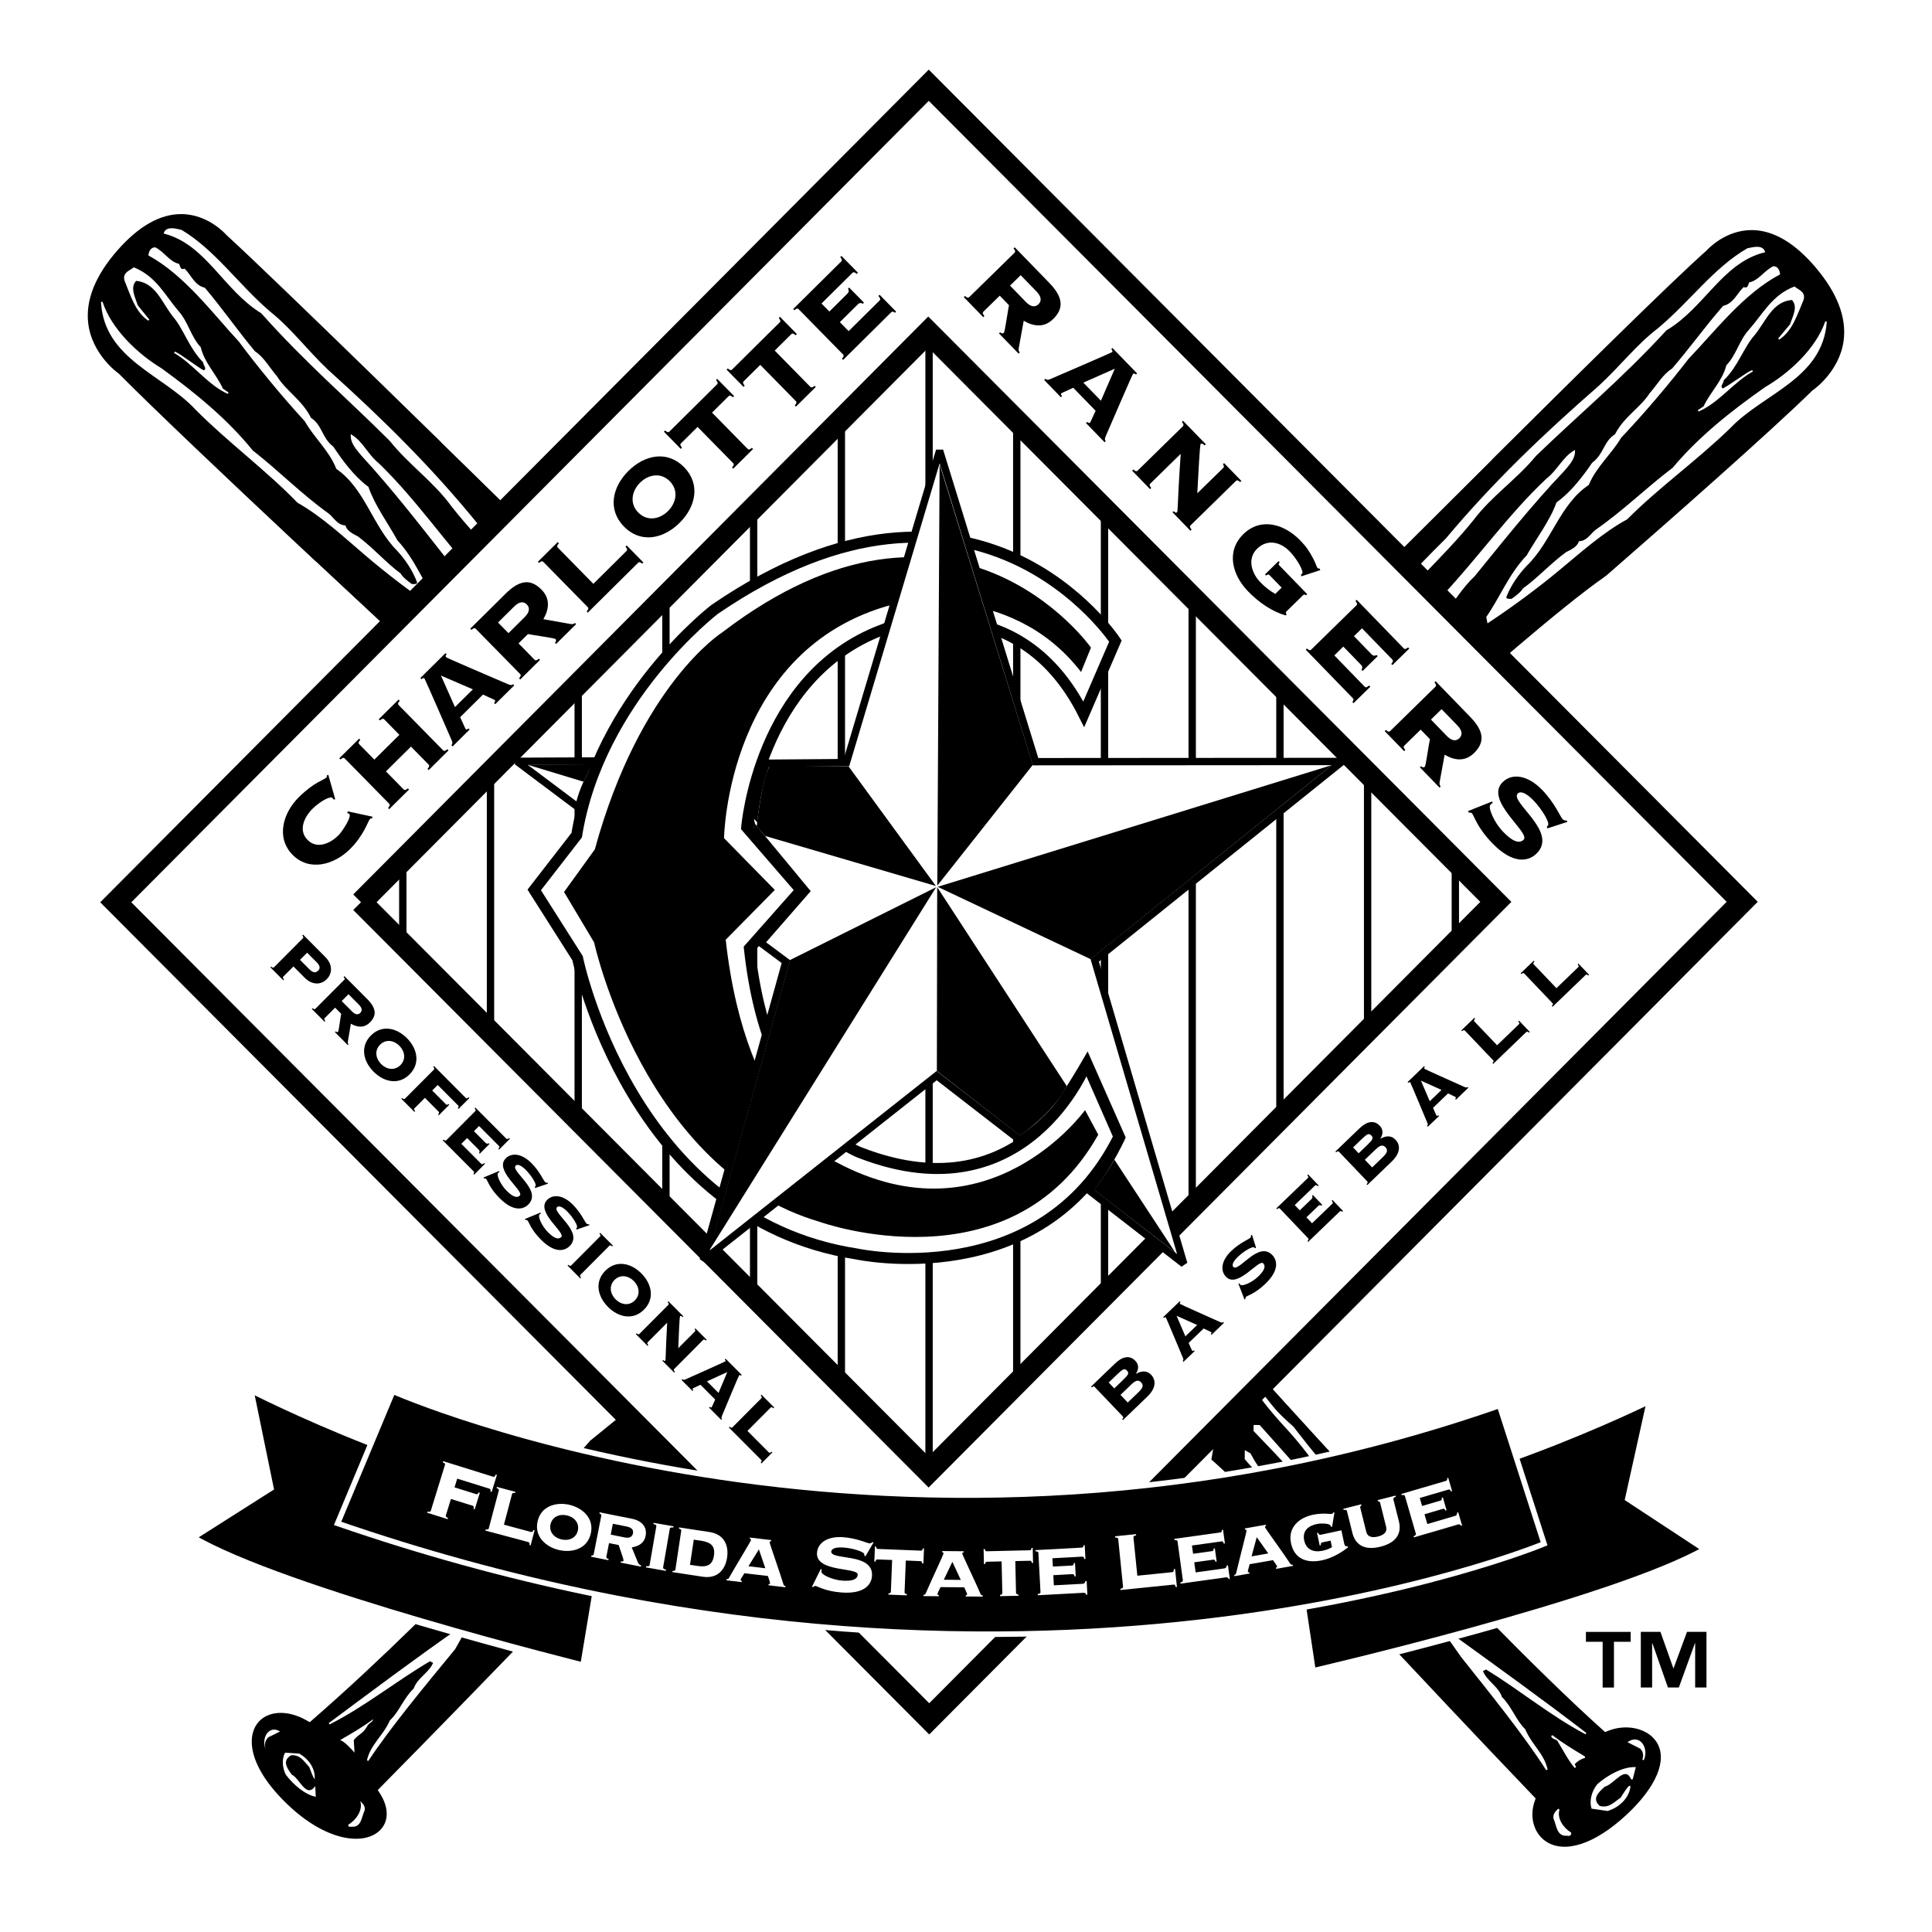 <?xml version="1.0" encoding="utf-8"?>
<!-- Generator: Adobe Illustrator 13.0.0, SVG Export Plug-In . SVG Version: 6.00 Build 14948)  -->
<!DOCTYPE svg PUBLIC "-//W3C//DTD SVG 1.0//EN" "http://www.w3.org/TR/2001/REC-SVG-20010904/DTD/svg10.dtd">
<svg version="1.0" id="Layer_1" xmlns="http://www.w3.org/2000/svg" xmlns:xlink="http://www.w3.org/1999/xlink" x="0px" y="0px"
	 width="192.756px" height="192.756px" viewBox="0 0 192.756 192.756" enable-background="new 0 0 192.756 192.756"
	 xml:space="preserve">
<g>
	<polygon fill-rule="evenodd" clip-rule="evenodd" fill="#FFFFFF" points="0,0 192.756,0 192.756,192.756 0,192.756 0,0 	"/>
	<polygon fill-rule="evenodd" clip-rule="evenodd" fill="#FFFFFF" points="36.022,90.013 92.614,33.138 149.238,89.98 
		92.647,146.854 36.022,90.013 	"/>
	<path fill="none" stroke="#000000" stroke-width="0.733" stroke-miterlimit="2.613" d="M40.187,81.685v19.045 M48.937,72.896
		v35.161 M57.688,64.839v49.686 M66.439,56.781v66.78 M75.19,47.748v83.872 M83.942,38.958V140.65 M92.692,31.876v117.079
		 M101.443,40.178v99.498 M110.196,48.724v83.381 M118.946,56.537v67.268 M127.698,66.549v47.488 M136.447,73.873v31.864
		 M145.199,82.174v15.748"/>
	<path fill-rule="evenodd" clip-rule="evenodd" d="M70.633,145.244c-2.739,2.277-8.579,8.311-16.665,16.658
		c-4.758,4.916-10.151,10.484-16.002,16.41l-0.276,0.281l0.213,0.332c0.956,1.49,0.897,2.953-0.146,3.822
		c-1.659,1.375-5.307,0.885-9.07-2.717c-3.887-3.719-4.062-6.666-3.031-8.059c0.966-1.303,3.001-1.438,4.947-0.32l0.301,0.172
		l0.263-0.229c13.741-11.969,27.199-27.285,27.333-27.439l0.323-0.367l5.429-4.414L70.633,145.244L70.633,145.244z"/>
	<path fill="none" stroke="#FFFFFF" stroke-width="0.984" stroke-linecap="square" stroke-miterlimit="2.613" d="M55.055,161.486
		c7.571-7.816,13.257-13.674,15.891-15.863 M48.287,154.463c5.866-6.09,9.844-10.631,9.844-10.631"/>
	<path fill-rule="evenodd" clip-rule="evenodd" d="M127.46,67.051c1.53-1.421,5.474-5.34,12.323-12.168l9.084-9.045
		c8.121-8.075,17.896-17.744,21.406-20.853l0.023-0.021l0.021-0.024c0.016-0.018,1.806-2.01,4.488-1.984
		c2.118,0.019,4.242,1.262,6.312,3.693c2.188,2.568,3.137,5.046,2.82,7.362c-0.428,3.106-3.039,4.895-3.064,4.912l-0.037,0.026
		c-0.002,0-0.032,0.031-0.032,0.031c-4.238,4.135-13.535,12.338-20.589,18.489l-10.226,8.86l-5.348,4.086L127.46,67.051
		L127.46,67.051z"/>
	<path fill-rule="evenodd" clip-rule="evenodd" d="M41.275,65.117L41.275,65.117c-0.22-0.205-22.098-20.462-29.413-27.83
		l-0.034-0.031l-0.037-0.025c-0.025-0.018-2.611-1.848-2.987-4.96c-0.282-2.32,0.705-4.783,2.932-7.317
		c2.109-2.397,4.251-3.607,6.371-3.594c2.681,0.017,4.44,2.035,4.457,2.057l0.021,0.021c0,0.002,0.022,0.021,0.022,0.021
		c4.902,4.482,22.482,21.698,34.117,33.093l1.95,1.929L41.275,65.117L41.275,65.117z"/>
	<path fill-rule="evenodd" clip-rule="evenodd" d="M122.814,133.943c0.234,0.262,23.545,26.48,37.095,38.66l0.228,0.205l0.283-0.113
		c1.856-0.752,3.994-0.258,4.867,1.127c1.107,1.756-0.027,4.469-3.031,7.256c-3.13,2.902-6.124,3.891-8.01,2.646
		c-1.213-0.803-1.678-2.451-1.134-4.006l0.101-0.287l-0.207-0.217c-5.758-6.018-11.065-11.67-15.746-16.66
		c-7.953-8.475-13.702-14.598-16.404-16.916L122.814,133.943L122.814,133.943z"/>
	<path fill="none" stroke="#FFFFFF" stroke-width="0.984" stroke-miterlimit="2.613" d="M146.273,69.602
		c0,0,9.665-8.606,14.263-11.761 M148.521,45.488c-10.307,10.248-19.217,19.18-21.392,21.202"/>
	<path fill="none" stroke="#FFFFFF" stroke-width="0.984" stroke-linecap="square" stroke-miterlimit="2.613" d="M40.943,65.478
		c0,0-4.114-3.807-9.383-8.734 M44.706,44.104c10.104,9.871,6.818,6.744,8.929,8.767 M123.179,133.615
		c0,0,9.309,10.48,19.614,21.307 M136.125,162.064c-7.421-7.906-12.995-13.828-15.587-16.053"/>
	<path fill-rule="evenodd" clip-rule="evenodd" fill="#FFFFFF" d="M31.454,178.201c-0.917,1.268-1.556-0.783-2.34-1.143
		c-0.519-0.701-0.972-1.391-0.069-1.936c0.938-0.072,1.315,0.668,1.808,1.166c0.177,0.434,0.288,0.854,0.541,1.236
		c0.092-1.107-0.638-2.051-1.524-2.564l-1.431-0.094c-0.321,0.598-0.297,1.463,0.081,2.203c0.781,1.021,1.906,1.98,2.982,2.197
		L31.454,178.201L31.454,178.201z"/>
	<path fill-rule="evenodd" clip-rule="evenodd" fill="#FFFFFF" d="M26.51,174.512c-0.143-0.445-0.092-0.838,0.255-1.18l1.179-0.582
		C26.825,172.055,26.03,173.424,26.51,174.512L26.51,174.512z"/>
	<path fill-rule="evenodd" clip-rule="evenodd" fill="#FFFFFF" d="M35.371,174.863l-0.077-1.256
		c0.642-0.732,0.811-0.535,1.307-1.318c0.15-0.393,0.578-0.424,0.63-0.768c-0.737,0.584-2.116,1.41-3.296,2.088
		C34.327,173.709,35.079,174.516,35.371,174.863L35.371,174.863z"/>
	<path fill-rule="evenodd" clip-rule="evenodd" fill="#FFFFFF" d="M35.091,182.248c0.979,0.105,0.988-1.025,1.286-1.613
		c0.102-0.439-0.19-0.689-0.432-0.938c0.287,0.938-0.457,1.916-1.193,2.352C34.7,182.244,34.896,182.295,35.091,182.248
		L35.091,182.248z"/>
	
		<path fill-rule="evenodd" clip-rule="evenodd" fill="#FFFFFF" stroke="#FFFFFF" stroke-width="0.154" stroke-linecap="square" stroke-miterlimit="2.613" d="
		M42.883,165.664c0.147,0.002,0.244,0.197,0.439,0.15c-0.351,1.08-1.628,1.611-1.98,2.691c-0.985,0.924-1.437,2.299-2.374,3.176
		c-0.698,1.568-1.929,2.395-2.284,3.965c2.23-3.375,5.64-7.479,8.656-11.145l1.413-2.508l-0.812,0.424
		c-4.724,3.307-8.713,6.299-13.096,9.561C36.385,170.188,39.488,167.654,42.883,165.664L42.883,165.664z"/>
	
		<path fill-rule="evenodd" clip-rule="evenodd" fill="#FFFFFF" stroke="#FFFFFF" stroke-width="0.154" stroke-linecap="square" stroke-miterlimit="2.613" d="
		M44.681,160.957c2.661-1.85,4.779-3.65,6.511-6.195c2.418-2.439,3.955-4.885,6.86-6.928c0.694-1.176,0.348-0.736-2.262,1.062
		c-1.972,1.707-2.873,4.355-5.086,5.764c-0.896,1.91-2.763,2.684-3.901,4.299c-0.884,0.482-1.332,1.168-2.118,1.654L44.681,160.957
		L44.681,160.957z"/>
	
		<path fill-rule="evenodd" clip-rule="evenodd" fill="#FFFFFF" stroke="#FFFFFF" stroke-width="0.154" stroke-linecap="square" stroke-miterlimit="2.613" d="
		M51.419,160.42c5.021-3.648,9.577-10.375,9.577-10.375c-2.087,2.43,0.352-1.152-2.618,3.004c-2.176,2.785-5.081,4.828-7.548,7.367
		L51.419,160.42L51.419,160.42z"/>
	
		<path fill-rule="evenodd" clip-rule="evenodd" fill="#FFFFFF" stroke="#FFFFFF" stroke-width="0.154" stroke-linecap="square" stroke-miterlimit="2.613" d="
		M52.481,155.855l-0.447,0.783C57.753,151.568,57.71,150.93,52.481,155.855L52.481,155.855z"/>
	
		<path fill-rule="evenodd" clip-rule="evenodd" fill="#FFFFFF" stroke="#FFFFFF" stroke-width="0.154" stroke-linecap="square" stroke-miterlimit="2.613" d="
		M136.599,63.597c3.17-4.549,6.963-7.569,10.325-11.722c1.831-2.444,4.292-4.048,6.267-6.442c4.391-4.244,8.48-7.605,13.022-12.537
		c3.787-2.231,5.586-6.742,9.803-7.789c-0.239-0.642-1.172-0.354-1.661-0.26c-3.346,1.941-5.672,5.267-8.874,7.946
		c-2.218,1.704-3.701,3.708-5.921,5.757c-5.472,4.776-10.502,9.555-15.247,15.222c-3.304,3.269-6.759,6.981-10.072,10.986
		C135.072,64.715,135.812,64.131,136.599,63.597L136.599,63.597z"/>
	
		<path fill-rule="evenodd" clip-rule="evenodd" fill="#FFFFFF" stroke="#FFFFFF" stroke-width="0.154" stroke-linecap="square" stroke-miterlimit="2.613" d="
		M147.075,57.433c2.867-3.518,5.733-7.134,8.895-10.453c0.495-0.586,1.087-1.173,1.093-1.958c-1.083,0.631-1.681,2.003-2.715,2.781
		c-3.749,3.511-6.768,7.815-10.422,11.721c-0.443,0.389-0.696,1.272-1.186,1.514c-0.352,0.932-0.841,1.125-1.19,1.91l-1.581,2.004
		C143.208,63.698,144.709,59.628,147.075,57.433L147.075,57.433z"/>
	
		<path fill-rule="evenodd" clip-rule="evenodd" fill="#FFFFFF" stroke="#FFFFFF" stroke-width="0.154" stroke-linecap="square" stroke-miterlimit="2.613" d="
		M148.46,62.066c2.213-1.458,4.874-3.405,7.09-5.256c2.118-1.751,4.339-3.75,6.749-5.06c3.156-3.172,6.997-5.896,10.303-9.116
		c3.305-3.465,9.191-4.894,9.579-10.546c-0.95,2.748-3.614,5.185-6.024,6.592c-3.397,2.383-6.648,4.964-9.217,8.041
		c-2.759,2.094-4.882,4.24-7.687,6.187c-0.543,0.438-0.891,1.124-1.673,1.167c-0.151,0.54-0.89,0.877-1.283,1.072
		c-1.428,1.021-2.958,2.682-4.286,3.605c-0.198,0.343-0.741,0.78-1.183,1.073c-0.247-0.004-0.737,0.042-0.586-0.35
		c0.449-1.127,1.192-2.203,2.03-3.083c2.469-2.39,3.28-6.121,6.184-8.065c0.75-1.812,2.275-3.079,3.22-4.695
		c2.319-2.441,4.838-5.419,6.719-7.865c2.665-2.781,5.485-6.497,9.122-8.436c-0.046-0.344-0.189-0.689-0.583-0.693
		c-0.934,0.485-1.381,1.367-2.362,1.605c-0.099,0.246-0.149,0.638-0.591,0.488c-0.64,0.634-0.992,1.614-2.02,1.852
		c-1.829,2.101-3.363,4.253-5.093,6.255c-0.886,0.533-1.481,1.612-2.222,2.441c-0.942,1.468-2.563,2.34-3.458,4.104
		c-1.132,0.68-1.094,1.958-2.276,2.834c-0.94,1.37-2.126,2.934-3.554,3.955c-0.651,1.815-2.035,3.624-2.98,5.288
		c-1.776,1.856-2.627,4.111-4.012,6.116L148.46,62.066L148.46,62.066z"/>
	
		<path fill-rule="evenodd" clip-rule="evenodd" fill="#FFFFFF" stroke="#FFFFFF" stroke-width="0.154" stroke-linecap="square" stroke-miterlimit="2.613" d="
		M174.846,36.997c-0.539,0.192-2.115,1.409-2.95,1.845c-0.487-0.25,0.005-0.589,0.006-0.934c1.432-1.366,1.985-3.278,3.12-4.549
		c1.138-1.416,1.788-3.378,3.799-3.51c0.681,0.741,0.134,1.671-0.166,2.555l-1.188,1.417c1.33-0.875,1.781-2.495,2.38-3.867
		c0.301-0.785-0.48-0.987-0.823-1.285c-2.209,0.868-3.055,2.681-4.488,4.292c-0.938,1.027-1.243,2.498-2.229,3.524
		c-0.404,1.57-1.588,2.643-2.284,4.113l-0.591,0.389C171.396,40.166,172.979,38.014,174.846,36.997L174.846,36.997z"/>
	
		<path fill-rule="evenodd" clip-rule="evenodd" fill="#FFFFFF" stroke="#FFFFFF" stroke-width="0.154" stroke-linecap="square" stroke-miterlimit="2.613" d="
		M55.239,62.345c-3.097-4.598-6.844-7.676-10.142-11.882c-1.791-2.472-4.227-4.114-6.165-6.539
		c-4.325-4.312-8.362-7.737-12.827-12.737c-3.752-2.293-5.48-6.831-9.682-7.945c0.251-0.637,1.179-0.336,1.667-0.232
		c3.315,1.993,5.59,5.354,8.75,8.083c2.189,1.739,3.643,3.767,5.83,5.849c5.396,4.861,10.353,9.719,15.008,15.461
		c3.255,3.319,6.653,7.084,9.901,11.142C56.747,63.488,56.019,62.891,55.239,62.345L55.239,62.345z"/>
	
		<path fill-rule="evenodd" clip-rule="evenodd" fill="#FFFFFF" stroke="#FFFFFF" stroke-width="0.154" stroke-linecap="square" stroke-miterlimit="2.613" d="
		M44.861,56.018c-2.812-3.562-5.624-7.224-8.731-10.592c-0.485-0.593-1.069-1.189-1.062-1.976c1.073,0.649,1.649,2.03,2.671,2.824
		c3.693,3.571,6.645,7.921,10.239,11.883c0.437,0.396,0.676,1.285,1.162,1.533c0.336,0.937,0.824,1.138,1.161,1.927l1.55,2.028
		C48.629,62.342,47.192,58.249,44.861,56.018L44.861,56.018z"/>
	
		<path fill-rule="evenodd" clip-rule="evenodd" fill="#FFFFFF" stroke="#FFFFFF" stroke-width="0.154" stroke-linecap="square" stroke-miterlimit="2.613" d="
		M43.405,60.629c-2.192-1.493-4.821-3.48-7.01-5.365c-2.091-1.787-4.278-3.82-6.666-5.167c-3.109-3.221-6.906-6.005-10.162-9.276
		c-3.253-3.517-9.116-5.038-9.415-10.695c0.908,2.761,3.534,5.24,5.92,6.685c3.361,2.436,6.571,5.067,9.091,8.185
		c2.727,2.137,4.815,4.316,7.59,6.306c0.537,0.446,0.873,1.137,1.655,1.192c0.143,0.542,0.874,0.892,1.265,1.091
		c1.411,1.045,2.917,2.728,4.23,3.673c0.193,0.346,0.729,0.792,1.166,1.09c0.247,0.001,0.734,0.056,0.591-0.341
		c-0.433-1.133-1.158-2.221-1.982-3.113c-2.43-2.428-3.185-6.171-6.058-8.161c-0.719-1.825-2.228-3.116-3.146-4.746
		c-2.28-2.477-4.754-5.496-6.595-7.969c-2.622-2.824-5.383-6.583-8.991-8.577c0.051-0.345,0.202-0.688,0.593-0.686
		c0.926,0.5,1.361,1.388,2.338,1.642c0.096,0.246,0.142,0.641,0.584,0.497c0.63,0.645,0.966,1.63,1.992,1.884
		c1.795,2.128,3.296,4.304,4.993,6.334c0.876,0.548,1.457,1.634,2.186,2.476c0.918,1.483,2.526,2.381,3.396,4.157
		c1.12,0.698,1.062,1.975,2.229,2.87c0.919,1.384,2.081,2.966,3.494,4.009c0.622,1.825,1.979,3.655,2.896,5.335
		c1.749,1.881,2.563,4.15,3.918,6.177L43.405,60.629L43.405,60.629z"/>
	
		<path fill-rule="evenodd" clip-rule="evenodd" fill="#FFFFFF" stroke="#FFFFFF" stroke-width="0.154" stroke-linecap="square" stroke-miterlimit="2.613" d="
		M17.409,35.149c0.537,0.201,2.094,1.443,2.923,1.891c0.491-0.242,0.005-0.59,0.006-0.933c-1.408-1.389-1.933-3.311-3.048-4.598
		c-1.115-1.435-1.736-3.407-3.742-3.569c-0.692,0.731-0.159,1.669,0.126,2.557l1.165,1.436c-1.314-0.896-1.743-2.521-2.321-3.903
		c-0.286-0.789,0.499-0.98,0.843-1.271c2.196,0.902,3.015,2.728,4.422,4.362c0.921,1.039,1.204,2.517,2.174,3.557
		c0.381,1.578,1.547,2.668,2.221,4.148l0.583,0.399C20.811,38.373,19.261,36.196,17.409,35.149L17.409,35.149z"/>
	
		<path fill-rule="evenodd" clip-rule="evenodd" fill="#FFFFFF" stroke="#FFFFFF" stroke-width="0.154" stroke-linecap="square" stroke-miterlimit="2.613" d="
		M163.93,175.586c0.151-0.441,0.105-0.834-0.233-1.182l-1.173-0.6C163.655,173.125,164.428,174.508,163.93,175.586L163.93,175.586z"
		/>
	
		<path fill-rule="evenodd" clip-rule="evenodd" fill="#FFFFFF" stroke="#FFFFFF" stroke-width="0.154" stroke-linecap="square" stroke-miterlimit="2.613" d="
		M162.819,177.506c-0.693-1.562-1.836,0.48-2.753,0.686c-0.71,0.633-1.351,1.266-0.512,2.051c0.986,0.291,1.554-0.414,2.192-0.832
		c0.286-0.422,0.5-0.846,0.856-1.197c-0.151,1.203-1.145,2.045-2.204,2.391l-1.55-0.225c-0.205-0.711,0.011-1.629,0.582-2.332
		c1.063-0.914,2.479-1.682,3.679-1.672L162.819,177.506L162.819,177.506z"/>
	
		<path fill-rule="evenodd" clip-rule="evenodd" fill="#FFFFFF" stroke="#FFFFFF" stroke-width="0.154" stroke-linecap="square" stroke-miterlimit="2.613" d="
		M148.285,166.49c-0.147,0-0.247,0.193-0.441,0.143c0.334,1.086,1.602,1.637,1.938,2.721c0.972,0.939,1.401,2.322,2.324,3.213
		c0.675,1.582,1.891,2.426,2.223,4.002c-2.178-3.412-5.522-7.568-8.481-11.279l-1.742-2.473l0.683,0.252
		c4.673,3.381,9.105,6.562,13.436,9.893C154.713,171.111,151.647,168.531,148.285,166.49L148.285,166.49z"/>
	
		<path fill-rule="evenodd" clip-rule="evenodd" fill="#FFFFFF" stroke="#FFFFFF" stroke-width="0.154" stroke-linecap="square" stroke-miterlimit="2.613" d="
		M157.025,175.998l0.144,0.346c-0.631-0.74-1.161-1.777-1.645-2.568c-0.145-0.395-0.634-0.252-0.682-0.596
		c0.73,0.596,2.093,1.441,3.264,2.141C157.713,175.414,157.321,175.658,157.025,175.998L157.025,175.998z"/>
	
		<path fill-rule="evenodd" clip-rule="evenodd" fill="#FFFFFF" stroke="#FFFFFF" stroke-width="0.154" stroke-linecap="square" stroke-miterlimit="2.613" d="
		M156.332,183.074c-0.979,0.094-0.971-1.039-1.259-1.633c-0.094-0.441,0.201-0.686,0.447-0.93c-0.301,0.932,0.425,1.922,1.158,2.371
		C156.725,183.078,156.527,183.127,156.332,183.074L156.332,183.074z"/>
	
		<path fill-rule="evenodd" clip-rule="evenodd" fill="#FFFFFF" stroke="#FFFFFF" stroke-width="0.154" stroke-linecap="square" stroke-miterlimit="2.613" d="
		M146.559,161.754c-2.628-1.889-4.719-3.725-6.412-6.295c-2.379-2.477-3.88-4.947-6.751-7.035c-0.677-1.186-2.089-2.082-2.812-3.316
		c-1.99-2.621-2.768-3.047-4.803-5.719l0.002-0.49c1.358,1.682,1.308,1.805,3.204,3.49c1.891,2.426,4.072,5.295,6.652,7.133
		c1.945,1.736,2.806,4.4,4.997,5.844c0.867,1.926,2.721,2.727,3.837,4.357c0.875,0.498,1.311,1.189,2.09,1.689L146.559,161.754
		L146.559,161.754z"/>
	
		<path fill-rule="evenodd" clip-rule="evenodd" fill="#FFFFFF" stroke="#FFFFFF" stroke-width="0.154" stroke-linecap="square" stroke-miterlimit="2.613" d="
		M139.834,160.916c-4.965-3.729-7.374-8.615-12.243-12.242c-1.508-1.268-2.116-1.689-3.329-3.127l0.007-0.736l0.438,0.25
		c2.362,4.543,5.376,4.174,8.281,8.375c2.134,2.82,5.006,4.908,7.435,7.484L139.834,160.916L139.834,160.916z"/>
	
		<path fill-rule="evenodd" clip-rule="evenodd" fill="#FFFFFF" stroke="#FFFFFF" stroke-width="0.154" stroke-linecap="square" stroke-miterlimit="2.613" d="
		M125.146,142.74l0.006-0.49l0.49,0.002c4.902,5.449,8.048,9.273,13.199,14.279l0.435,0.789
		C133.636,152.162,130.636,148.389,125.146,142.74L125.146,142.74z"/>
	<path fill-rule="evenodd" clip-rule="evenodd" stroke="#FFFFFF" stroke-width="0.733" stroke-miterlimit="2.613" d="
		M24.902,138.543c0,0,20.02,10.361,36.023,11.586l-2.682,16.115c0,0-30.154-7.482-39.12-12.852l7.81-4.961L24.902,138.543
		L24.902,138.543z"/>
	<path fill-rule="evenodd" clip-rule="evenodd" stroke="#FFFFFF" stroke-width="0.733" stroke-miterlimit="2.613" d="
		M164.693,139.637c0,0-20.18,10.049-36.196,11.02l2.429,16.156c0,0,30.265-7.008,39.314-12.236l-7.732-5.084L164.693,139.637
		L164.693,139.637z"/>
	<path fill-rule="evenodd" clip-rule="evenodd" fill="#FFFFFF" d="M36.022,90.013l56.592-56.875l56.625,56.843l-56.591,56.873
		L36.022,90.013L36.022,90.013L36.022,90.013z M92.709,171.49l81.11-81.517L92.662,8.504L11.55,90.02L92.709,171.49L92.709,171.49z"
		/>
	<path fill="none" stroke="#000000" stroke-width="2.198" stroke-miterlimit="2.613" d="M36.022,90.013l56.592-56.875
		l56.625,56.843l-56.591,56.873L36.022,90.013 M92.709,171.49l81.11-81.517L92.662,8.504L11.55,90.02L92.709,171.49L92.709,171.49z"
		/>
	<path fill-rule="evenodd" clip-rule="evenodd" d="M33.447,79.742l-0.162,0.028c-0.028-0.048-0.057-0.097-0.123-0.165
		c-0.189-0.193-1.174,0.289-1.993,1.097c-0.777,0.771-1.454,2.108-0.488,3.091c0.967,0.985,2.306,0.323,3.084-0.448
		c0.338-0.333,1.359-1.858,1.083-2.137c-0.057-0.059-0.132-0.06-0.199-0.087l0.039-0.173l2.478,0.535l-0.049,0.181
		c-0.097-0.039-0.143-0.01-0.211,0.057c-0.192,0.189-0.574,1.596-2.005,3.012c-1.536,1.522-4.021,2.271-5.716,0.544
		c-1.694-1.727-0.917-4.212,0.622-5.733c0.769-0.762,1.41-1.207,1.898-1.482c0.479-0.263,0.747-0.377,0.842-0.473
		c0.058-0.057,0.077-0.132,0.068-0.218l0.135-0.078L33.447,79.742L33.447,79.742z"/>
	<path fill-rule="evenodd" clip-rule="evenodd" d="M44.196,74.846c0.084,0.087,0.179,0.127,0.438-0.092l0.113,0.115l-1.977,1.96
		l-0.115-0.114c0.222-0.259,0.183-0.354,0.099-0.441l-1.751-1.785l-2.498,2.474l1.752,1.784c0.084,0.088,0.181,0.126,0.44-0.091
		l0.112,0.115l-1.977,1.959l-0.115-0.116c0.222-0.256,0.183-0.352,0.099-0.44l-4.414-4.494c-0.084-0.087-0.179-0.126-0.438,0.093
		l-0.115-0.116l1.979-1.959l0.115,0.115c-0.222,0.258-0.183,0.354-0.098,0.441l1.505,1.534l2.497-2.473l-1.506-1.534
		c-0.085-0.088-0.181-0.125-0.439,0.093l-0.114-0.116l1.978-1.959l0.114,0.115c-0.222,0.257-0.182,0.353-0.098,0.44L44.196,74.846
		L44.196,74.846z"/>
	<path fill-rule="evenodd" clip-rule="evenodd" d="M45.91,71.556c0.442,0.952,0.507,1.133,0.564,1.191
		c0.056,0.058,0.131,0.058,0.266-0.075l0.114,0.116l-1.698,1.684l-0.115-0.116c0.106-0.163,0.126-0.258,0.033-0.47
		c-0.133-0.308-2.676-6.158-2.734-6.217c-0.065-0.067-0.19,0.018-0.286,0.093l-0.114-0.115l2.507-2.483l0.114,0.117
		c-0.096,0.115-0.145,0.201-0.05,0.295c0.076,0.077,4.089,1.792,6.125,2.668c0.322,0.136,0.437,0.138,0.552,0.023l0.113,0.115
		l-1.892,1.874l-0.113-0.114c0.125-0.144,0.125-0.24,0.069-0.297c-0.038-0.04-1.018-0.459-1.179-0.545L45.91,71.556L45.91,71.556
		L45.91,71.556z M45.392,70.545l1.786-1.768l-3.183-1.374L45.392,70.545L45.392,70.545z"/>
	<path fill-rule="evenodd" clip-rule="evenodd" d="M53.324,65.812c0.086,0.087,0.182,0.125,0.44-0.091l0.114,0.115l-1.977,1.959
		l-0.114-0.116c0.22-0.256,0.182-0.354,0.097-0.44l-4.412-4.495c-0.084-0.087-0.18-0.125-0.438,0.093l-0.115-0.116l3.515-3.48
		c1.421-1.409,2.519-1.505,3.597-0.406c0.873,0.888,0.76,1.93,0.182,2.942l2.704,0.479c0.21,0.04,0.343,0.002,0.449-0.103
		l0.114,0.115l-1.998,1.979l-0.114-0.115c0.125-0.144,0.154-0.269,0.04-0.383c-0.084-0.087-2.408-0.41-2.732-0.489l-0.942,0.932
		L53.324,65.812L53.324,65.812L53.324,65.812z M50.73,63.17l1.614-1.599c0.565-0.561,0.492-0.983,0.217-1.263
		c-0.274-0.279-0.693-0.359-1.26,0.202l-1.613,1.598L50.73,63.17L50.73,63.17z"/>
	<path fill-rule="evenodd" clip-rule="evenodd" d="M59.199,58.25l3.303-3.273c0.106-0.104,0.098-0.19-0.092-0.44l0.116-0.115
		l1.666,1.698l-0.116,0.114c-0.228-0.173-0.313-0.185-0.419-0.079l-5.012,4.964l-0.113-0.115c0.22-0.257,0.183-0.353,0.096-0.441
		l-4.411-4.494c-0.085-0.087-0.18-0.126-0.438,0.093l-0.114-0.116l1.978-1.96l0.115,0.116c-0.223,0.258-0.184,0.353-0.1,0.44
		L59.199,58.25L59.199,58.25z"/>
	<path fill-rule="evenodd" clip-rule="evenodd" d="M68.25,46.607c1.657,1.688,1.182,3.945-0.45,5.562
		c-1.633,1.617-3.886,2.061-5.543,0.373c-1.658-1.689-1.184-3.947,0.448-5.563C64.339,45.364,66.591,44.919,68.25,46.607
		L68.25,46.607L68.25,46.607z M63.678,51.134c0.892,0.907,2.132,0.686,2.967-0.142c0.834-0.827,1.074-2.07,0.182-2.977
		c-0.888-0.907-2.13-0.687-2.966,0.141C63.025,48.984,62.789,50.229,63.678,51.134L63.678,51.134z"/>
	<path fill-rule="evenodd" clip-rule="evenodd" d="M73.155,46.757l-0.114-0.115c0.221-0.257,0.183-0.353,0.099-0.441l-3.543-3.606
		l-1.651,1.635c-0.104,0.104-0.096,0.191,0.092,0.442l-0.115,0.114l-1.685-1.718l0.115-0.113c0.247,0.193,0.332,0.204,0.439,0.098
		l4.743-4.699c0.105-0.104,0.097-0.19-0.092-0.44l0.115-0.115l1.685,1.717l-0.115,0.114c-0.247-0.194-0.332-0.204-0.437-0.1
		l-1.652,1.637l3.542,3.607c0.086,0.087,0.18,0.126,0.44-0.092l0.112,0.116L73.155,46.757L73.155,46.757z"/>
	<path fill-rule="evenodd" clip-rule="evenodd" d="M79.409,40.568l-0.114-0.117c0.221-0.256,0.184-0.354,0.099-0.439l-3.542-3.608
		l-1.653,1.635c-0.104,0.105-0.096,0.191,0.094,0.442l-0.117,0.114l-1.684-1.717l0.115-0.115c0.246,0.193,0.333,0.204,0.438,0.099
		l4.745-4.698c0.106-0.105,0.096-0.191-0.092-0.441l0.114-0.114l1.688,1.716l-0.118,0.115c-0.246-0.193-0.331-0.204-0.437-0.1
		l-1.652,1.637l3.542,3.607c0.085,0.086,0.181,0.125,0.44-0.093l0.113,0.115L79.409,40.568L79.409,40.568z"/>
	<path fill-rule="evenodd" clip-rule="evenodd" d="M86.198,30.193l-0.115,0.115c-0.153-0.097-0.313-0.127-0.506,0.065l-1.786,1.768
		l0.879,0.896l3.083-3.052c0.106-0.105,0.098-0.192-0.111-0.461l0.115-0.114l1.648,1.679l-0.116,0.114
		c-0.189-0.136-0.274-0.145-0.38-0.042l-4.792,4.747l-0.114-0.115c0.222-0.258,0.183-0.353,0.099-0.44l-4.413-4.495
		c-0.085-0.086-0.18-0.126-0.439,0.093l-0.114-0.117l4.792-4.746c0.106-0.104,0.097-0.19-0.092-0.441l0.114-0.114l1.648,1.678
		l-0.115,0.115c-0.247-0.194-0.333-0.204-0.439-0.099l-3.083,3.054l0.787,0.799l1.785-1.769c0.194-0.189,0.166-0.354,0.072-0.507
		l0.114-0.115L86.198,30.193L86.198,30.193z"/>
	<path fill-rule="evenodd" clip-rule="evenodd" d="M98.122,31.086c-0.085,0.086-0.125,0.182,0.09,0.443l-0.113,0.113l-1.941-1.998
		l0.115-0.113c0.258,0.223,0.352,0.186,0.438,0.102l4.501-4.408c0.087-0.084,0.128-0.179-0.089-0.44l0.115-0.114l3.447,3.551
		c1.391,1.437,1.482,2.538,0.382,3.616c-0.89,0.871-1.927,0.75-2.931,0.164l-0.492,2.714c-0.04,0.211-0.004,0.345,0.099,0.452
		l-0.114,0.114l-1.96-2.018l0.117-0.114c0.142,0.127,0.265,0.158,0.379,0.044c0.089-0.086,0.425-2.419,0.503-2.743l-0.921-0.952
		L98.122,31.086L98.122,31.086L98.122,31.086z M100.77,28.496l1.582,1.631c0.555,0.572,0.977,0.5,1.257,0.226
		c0.279-0.273,0.36-0.694-0.192-1.267l-1.585-1.629L100.77,28.496L100.77,28.496z"/>
	<path fill-rule="evenodd" clip-rule="evenodd" d="M107.078,38.688c-0.951,0.438-1.132,0.503-1.19,0.56
		c-0.057,0.056-0.059,0.132,0.074,0.268l-0.117,0.114l-1.667-1.718l0.117-0.113c0.16,0.107,0.256,0.127,0.466,0.035
		c0.307-0.13,6.148-2.652,6.206-2.708c0.067-0.067-0.017-0.192-0.092-0.29l0.117-0.112l2.456,2.531l-0.115,0.113
		c-0.113-0.096-0.199-0.146-0.296-0.052c-0.076,0.076-1.806,4.097-2.691,6.137c-0.138,0.322-0.14,0.438-0.026,0.554l-0.115,0.115
		l-1.854-1.912l0.116-0.114c0.141,0.125,0.235,0.126,0.293,0.07c0.038-0.037,0.462-1.017,0.551-1.181L107.078,38.688L107.078,38.688
		L107.078,38.688z M108.084,38.174l1.754,1.806l1.385-3.192L108.084,38.174L108.084,38.174z"/>
	<path fill-rule="evenodd" clip-rule="evenodd" d="M118.007,42.54c0.085-0.085,0.126-0.18-0.089-0.441l0.115-0.114l2.269,2.337
		l-0.115,0.114c-0.229-0.213-0.332-0.205-0.392-0.149c-0.105,0.105-0.254,3.523-0.34,4.93l2.581-2.524
		c0.115-0.112,0.089-0.238-0.025-0.373l0.117-0.114l1.723,1.776l-0.115,0.113c-0.255-0.224-0.351-0.185-0.438-0.101l-4.501,4.407
		c-0.088,0.085-0.127,0.179,0.089,0.441l-0.115,0.113l-1.79-1.844l0.116-0.113c0.17,0.174,0.255,0.186,0.322,0.12
		c0.126-0.124,0.016-0.489,0.38-5.839l-3.031,2.968c-0.087,0.085-0.127,0.18,0.09,0.441l-0.116,0.114l-1.788-1.843l0.115-0.114
		c0.255,0.224,0.35,0.187,0.438,0.102L118.007,42.54L118.007,42.54z"/>
	<path fill-rule="evenodd" clip-rule="evenodd" d="M127.871,58.631l-1.215-1.252c-0.103-0.107-0.209-0.059-0.334,0.044l-0.112-0.116
		l1.353-1.325l0.111,0.119c-0.116,0.131-0.136,0.208-0.032,0.315l2.777,2.861l-0.115,0.113c-0.123-0.107-0.208-0.098-0.315,0.005
		l-1.602,1.571c-0.088,0.084-0.147,0.178-0.054,0.277l0.048,0.048l-0.117,0.113c-1.328-0.399-2.596-1.22-3.754-2.415
		c-1.573-1.62-2.209-3.985-0.462-5.696c1.747-1.711,4.086-1.011,5.659,0.609c0.62,0.641,0.846,0.97,1.303,1.809
		c0.224,0.405,0.359,0.875,0.434,0.954c0.059,0.058,0.143,0.069,0.211,0.06l0.073,0.155l-1.886,0.617l-0.046-0.182
		c0.029-0.009,0.077-0.039,0.125-0.084c0.184-0.181-0.468-1.416-1.25-2.219c-0.893-0.923-2.205-1.284-3.25-0.263
		c-1.041,1.021-0.509,2.484,0.312,3.329c0.517,0.533,0.999,0.895,1.502,1.179L127.871,58.631L127.871,58.631z"/>
	<path fill-rule="evenodd" clip-rule="evenodd" d="M135.948,66.94l-0.112-0.117c0.098-0.152,0.129-0.315-0.062-0.51l-1.75-1.803
		l-0.898,0.88l3.022,3.114c0.103,0.107,0.189,0.099,0.458-0.109l0.115,0.117l-1.682,1.645l-0.113-0.118
		c0.136-0.188,0.146-0.275,0.042-0.382l-4.696-4.84l0.116-0.113c0.255,0.223,0.35,0.186,0.438,0.1l4.501-4.405
		c0.085-0.086,0.125-0.182-0.09-0.442l0.116-0.114l4.696,4.841c0.104,0.106,0.189,0.099,0.439-0.09l0.114,0.116l-1.681,1.645
		l-0.114-0.117c0.194-0.246,0.204-0.332,0.101-0.439l-3.021-3.113l-0.802,0.784l1.75,1.805c0.189,0.192,0.352,0.167,0.505,0.072
		l0.113,0.118L135.948,66.94L135.948,66.94z"/>
	<path fill-rule="evenodd" clip-rule="evenodd" d="M140.117,74.383c-0.089,0.085-0.127,0.182,0.089,0.443l-0.115,0.114l-1.939-1.999
		l0.116-0.112c0.254,0.222,0.35,0.186,0.438,0.101l4.5-4.407c0.088-0.085,0.127-0.18-0.089-0.441l0.116-0.115l3.444,3.552
		c1.396,1.435,1.487,2.539,0.386,3.616c-0.891,0.869-1.929,0.751-2.933,0.163l-0.493,2.716c-0.04,0.209-0.004,0.344,0.101,0.451
		l-0.117,0.112l-1.956-2.018l0.114-0.113c0.142,0.126,0.266,0.157,0.382,0.043c0.087-0.084,0.421-2.419,0.502-2.743l-0.922-0.951
		L140.117,74.383L140.117,74.383L140.117,74.383z M142.765,71.792l1.58,1.631c0.556,0.572,0.977,0.5,1.256,0.227
		c0.28-0.273,0.362-0.694-0.192-1.267l-1.582-1.631L142.765,71.792L142.765,71.792z"/>
	<path fill-rule="evenodd" clip-rule="evenodd" d="M148.877,79.961l0.046,0.144c-0.066,0.029-0.135,0.096-0.221,0.18
		c-0.261,0.256,0.312,1.719,1.289,2.728c0.942,0.969,1.598,1.179,2.022,0.764c0.715-0.7-3.956-3.922-2.091-5.746
		c0.966-0.946,2.534-0.668,3.921,0.759c1.288,1.328,1.814,2.686,2.068,2.949c0.123,0.125,0.258,0.127,0.4,0.12l0.064,0.143
		l-1.992,0.646l-0.056-0.174l0.106-0.104c0.242-0.236-0.562-1.607-1.446-2.52c-0.818-0.844-1.333-0.907-1.555-0.691
		c-0.858,0.842,4.09,3.829,1.87,6.002c-0.833,0.813-2.361,1.082-4.404-1.023c-1.572-1.62-1.825-2.772-2.04-2.997
		c-0.075-0.078-0.2-0.07-0.315-0.07l-0.084-0.146L148.877,79.961L148.877,79.961z"/>
	<path fill-rule="evenodd" clip-rule="evenodd" d="M28.266,97.436c-0.057,0.057-0.08,0.117,0.061,0.285l-0.072,0.074l-1.276-1.28
		l0.075-0.074c0.167,0.144,0.228,0.118,0.285,0.062l2.883-2.896c0.055-0.056,0.08-0.118-0.063-0.285l0.075-0.075l2.216,2.226
		c0.779,0.783,0.699,1.672,0.149,2.223c-0.551,0.555-1.431,0.629-2.208-0.156l-1.115-1.117L28.266,97.436L28.266,97.436
		L28.266,97.436z M29.931,95.765l0.939,0.943c0.334,0.336,0.613,0.392,0.874,0.131c0.24-0.244,0.172-0.511-0.161-0.846l-0.942-0.944
		L29.931,95.765L29.931,95.765z"/>
	<path fill-rule="evenodd" clip-rule="evenodd" d="M32.395,101.578c-0.055,0.055-0.081,0.119,0.062,0.287l-0.073,0.074l-1.276-1.281
		l0.075-0.074c0.167,0.143,0.229,0.117,0.285,0.062l2.882-2.896c0.054-0.057,0.08-0.117-0.062-0.285l0.075-0.074l2.264,2.273
		c0.916,0.92,0.984,1.635,0.279,2.344c-0.569,0.572-1.244,0.504-1.899,0.129l-0.298,1.766c-0.024,0.137,0,0.225,0.068,0.293
		l-0.074,0.074l-1.287-1.293l0.073-0.074c0.095,0.08,0.173,0.1,0.249,0.025c0.055-0.059,0.252-1.574,0.302-1.783l-0.605-0.611
		L32.395,101.578L32.395,101.578L32.395,101.578z M34.089,99.875l1.042,1.045c0.363,0.365,0.635,0.316,0.815,0.137
		c0.178-0.18,0.229-0.455-0.138-0.82l-1.038-1.045L34.089,99.875L34.089,99.875z"/>
	<path fill-rule="evenodd" clip-rule="evenodd" d="M40.866,107.188c-1.083,1.088-2.544,0.789-3.595-0.268
		c-1.052-1.057-1.349-2.523-0.265-3.609c1.082-1.088,2.542-0.789,3.594,0.268C41.651,104.633,41.948,106.1,40.866,107.188
		L40.866,107.188L40.866,107.188z M37.92,104.23c-0.581,0.584-0.432,1.391,0.105,1.932c0.539,0.541,1.343,0.689,1.925,0.105
		c0.583-0.584,0.433-1.393-0.106-1.934C39.307,103.793,38.502,103.645,37.92,104.23L37.92,104.23z"/>
	<path fill-rule="evenodd" clip-rule="evenodd" d="M45.749,110.635l-0.074-0.076c0.099-0.137,0.104-0.191,0.038-0.26l-2.043-2.051
		l-0.55,0.553l1.374,1.379c0.068,0.07,0.123,0.062,0.253-0.031l0.075,0.076l-1.04,1.043l-0.074-0.076
		c0.118-0.154,0.123-0.209,0.056-0.279l-1.373-1.379l-1.033,1.039c-0.057,0.055-0.082,0.117,0.061,0.285l-0.074,0.074l-1.299-1.305
		l0.075-0.074c0.167,0.143,0.228,0.117,0.284,0.061l2.882-2.893c0.058-0.057,0.081-0.121-0.061-0.287l0.076-0.074l3.167,3.182
		c0.069,0.068,0.123,0.061,0.285-0.062l0.074,0.074L45.749,110.635L45.749,110.635z"/>
	<path fill-rule="evenodd" clip-rule="evenodd" d="M47.872,115.1l-0.074-0.074c0.061-0.1,0.082-0.205-0.042-0.33l-1.153-1.154
		l-0.575,0.578l1.986,1.994c0.069,0.068,0.124,0.062,0.297-0.074l0.075,0.074l-1.076,1.08l-0.077-0.074
		c0.088-0.125,0.094-0.18,0.026-0.248l-3.088-3.102l0.076-0.072c0.167,0.143,0.228,0.117,0.285,0.059l2.883-2.895
		c0.056-0.055,0.081-0.117-0.063-0.285l0.075-0.074l3.088,3.1c0.067,0.068,0.123,0.062,0.285-0.061l0.074,0.072l-1.077,1.082
		l-0.074-0.074c0.124-0.16,0.13-0.217,0.062-0.285l-1.986-1.994l-0.513,0.514l1.15,1.158c0.125,0.123,0.229,0.105,0.329,0.043
		l0.075,0.074L47.872,115.1L47.872,115.1z"/>
	<path fill-rule="evenodd" clip-rule="evenodd" d="M49.798,116.832l0.031,0.092c-0.042,0.02-0.086,0.062-0.143,0.121
		c-0.166,0.166,0.218,1.111,0.862,1.756c0.618,0.621,1.045,0.752,1.316,0.48c0.458-0.461-2.599-2.512-1.404-3.711
		c0.618-0.621,1.64-0.453,2.55,0.461c0.847,0.85,1.201,1.727,1.367,1.895c0.079,0.08,0.167,0.08,0.259,0.074l0.044,0.094
		l-1.287,0.434l-0.038-0.111l0.07-0.066c0.153-0.158-0.379-1.039-0.961-1.623c-0.536-0.541-0.871-0.578-1.013-0.436
		c-0.551,0.553,2.684,2.449,1.262,3.879c-0.533,0.533-1.522,0.721-2.865-0.629c-1.034-1.037-1.207-1.783-1.349-1.926
		c-0.048-0.051-0.129-0.043-0.204-0.043l-0.056-0.094L49.798,116.832L49.798,116.832z"/>
	<path fill-rule="evenodd" clip-rule="evenodd" d="M53.927,120.977l0.031,0.092c-0.042,0.018-0.087,0.062-0.142,0.117
		c-0.167,0.168,0.215,1.113,0.86,1.758c0.62,0.621,1.045,0.754,1.317,0.48c0.458-0.461-2.598-2.51-1.404-3.711
		c0.619-0.621,1.64-0.453,2.55,0.461c0.847,0.852,1.201,1.727,1.367,1.895c0.08,0.082,0.167,0.082,0.259,0.074l0.044,0.094
		l-1.29,0.436l-0.034-0.111l0.066-0.07c0.157-0.154-0.377-1.037-0.958-1.621c-0.537-0.541-0.873-0.576-1.016-0.434
		c-0.549,0.553,2.687,2.447,1.265,3.875c-0.535,0.537-1.523,0.723-2.866-0.627c-1.035-1.039-1.207-1.783-1.35-1.926
		c-0.047-0.051-0.129-0.043-0.204-0.043l-0.055-0.094L53.927,120.977L53.927,120.977z"/>
	<path fill-rule="evenodd" clip-rule="evenodd" d="M56.625,126.268l0.076-0.076c0.167,0.145,0.227,0.121,0.284,0.064l2.883-2.896
		c0.056-0.055,0.081-0.119-0.062-0.287L59.88,123l1.275,1.279l-0.075,0.074c-0.167-0.143-0.228-0.117-0.284-0.062l-2.883,2.896
		c-0.057,0.057-0.082,0.117,0.062,0.287l-0.073,0.074L56.625,126.268L56.625,126.268z"/>
	<path fill-rule="evenodd" clip-rule="evenodd" d="M64.254,130.66c-1.083,1.088-2.542,0.789-3.594-0.268
		c-1.051-1.057-1.35-2.523-0.267-3.609c1.083-1.09,2.544-0.791,3.596,0.266C65.04,128.105,65.338,129.572,64.254,130.66
		L64.254,130.66L64.254,130.66z M61.31,127.701c-0.582,0.584-0.435,1.393,0.106,1.932c0.537,0.543,1.342,0.691,1.923,0.107
		c0.58-0.586,0.433-1.393-0.104-1.934C62.695,127.268,61.891,127.119,61.31,127.701L61.31,127.701z"/>
	<path fill-rule="evenodd" clip-rule="evenodd" d="M66.675,130.191c0.055-0.057,0.081-0.117-0.062-0.285l0.075-0.076l1.491,1.498
		l-0.075,0.074c-0.149-0.137-0.216-0.129-0.253-0.092c-0.069,0.068-0.136,2.287-0.18,3.199l1.65-1.658
		c0.076-0.074,0.058-0.156-0.017-0.242l0.075-0.076l1.131,1.139l-0.073,0.074c-0.168-0.145-0.23-0.119-0.285-0.062l-2.882,2.896
		c-0.057,0.055-0.082,0.117,0.061,0.285l-0.075,0.074l-1.175-1.182l0.074-0.072c0.111,0.111,0.168,0.117,0.211,0.072
		c0.081-0.078,0.005-0.314,0.197-3.791l-1.942,1.953c-0.056,0.057-0.081,0.117,0.062,0.285l-0.074,0.076l-1.174-1.182l0.073-0.076
		c0.166,0.145,0.23,0.119,0.285,0.064L66.675,130.191L66.675,130.191z"/>
	<path fill-rule="evenodd" clip-rule="evenodd" d="M69.887,138.16c-0.613,0.293-0.73,0.336-0.769,0.375
		c-0.036,0.035-0.036,0.086,0.051,0.172l-0.074,0.074l-1.096-1.098l0.076-0.076c0.104,0.068,0.168,0.08,0.302,0.02
		c0.199-0.088,3.965-1.771,4.003-1.809c0.043-0.043-0.012-0.125-0.062-0.186l0.075-0.076l1.615,1.623l-0.074,0.074
		c-0.075-0.062-0.13-0.092-0.191-0.031c-0.05,0.049-1.141,2.672-1.696,4.002c-0.087,0.213-0.087,0.285-0.013,0.361l-0.074,0.074
		l-1.219-1.225l0.074-0.074c0.092,0.08,0.154,0.08,0.192,0.043c0.023-0.025,0.291-0.666,0.346-0.77L69.887,138.16L69.887,138.16
		L69.887,138.16z M70.538,137.818l1.149,1.156l0.874-2.082L70.538,137.818L70.538,137.818z"/>
	<path fill-rule="evenodd" clip-rule="evenodd" d="M74.572,142.764l2.129,2.137c0.065,0.068,0.123,0.062,0.285-0.061l0.073,0.072
		l-1.088,1.094l-0.075-0.072c0.111-0.15,0.118-0.205,0.05-0.275l-3.229-3.242l0.073-0.076c0.167,0.143,0.23,0.119,0.285,0.064
		l2.884-2.898c0.055-0.055,0.08-0.117-0.062-0.285l0.075-0.074l1.274,1.279L77.17,140.5c-0.167-0.141-0.23-0.117-0.284-0.062
		L74.572,142.764L74.572,142.764z"/>
	<path fill-rule="evenodd" clip-rule="evenodd" d="M109.207,138.365c-0.054-0.057-0.115-0.084-0.285,0.055l-0.074-0.076l2.408-2.314
		c0.683-0.656,1.426-0.883,2.024-0.256c0.364,0.381,0.334,0.859,0.053,1.275l0.012,0.014c0.533-0.295,1.061-0.363,1.509,0.105
		c0.484,0.51,0.516,1.305-0.381,2.17l-2.44,2.346l-0.073-0.076c0.146-0.164,0.125-0.225,0.069-0.283L109.207,138.365
		L109.207,138.365L109.207,138.365z M111.172,138.521l0.86-0.828c0.544-0.525,0.646-0.695,0.404-0.949
		c-0.242-0.254-0.418-0.158-0.962,0.365l-0.858,0.826L111.172,138.521L111.172,138.521L111.172,138.521z M112.518,139.928
		l1.074-1.033c0.442-0.426,0.521-0.697,0.257-0.975c-0.267-0.281-0.542-0.211-0.983,0.213l-1.074,1.035L112.518,139.928
		L112.518,139.928z"/>
	<path fill-rule="evenodd" clip-rule="evenodd" d="M118.591,133.986c0.278,0.623,0.319,0.742,0.355,0.779
		c0.035,0.039,0.086,0.039,0.175-0.045l0.072,0.076l-1.12,1.076l-0.07-0.076c0.069-0.105,0.084-0.166,0.024-0.305
		c-0.084-0.201-1.678-4.021-1.715-4.061c-0.041-0.043-0.123,0.012-0.185,0.059l-0.074-0.076l1.65-1.586l0.071,0.074
		c-0.063,0.074-0.096,0.129-0.036,0.193c0.05,0.051,2.639,1.201,3.948,1.787c0.21,0.092,0.283,0.096,0.359,0.021l0.072,0.076
		l-1.246,1.199l-0.071-0.078c0.082-0.09,0.085-0.154,0.048-0.191c-0.024-0.025-0.655-0.305-0.76-0.363L118.591,133.986
		L118.591,133.986L118.591,133.986z M118.265,133.326l1.177-1.131l-2.056-0.92L118.265,133.326L118.265,133.326z"/>
	<path fill-rule="evenodd" clip-rule="evenodd" d="M123.553,128.07l0.093-0.029c0.019,0.047,0.061,0.09,0.113,0.146
		c0.165,0.17,1.113-0.191,1.771-0.826c0.632-0.607,0.771-1.035,0.505-1.314c-0.448-0.469-2.557,2.557-3.724,1.332
		c-0.607-0.635-0.419-1.656,0.512-2.549c0.867-0.836,1.747-1.172,1.916-1.334c0.082-0.078,0.084-0.166,0.08-0.26l0.093-0.041
		l0.406,1.301l-0.112,0.037l-0.064-0.07c-0.153-0.16-1.043,0.355-1.637,0.928c-0.549,0.529-0.595,0.863-0.456,1.01
		c0.54,0.564,2.497-2.645,3.889-1.184c0.521,0.547,0.685,1.543-0.688,2.863c-1.055,1.014-1.801,1.174-1.945,1.312
		c-0.05,0.049-0.047,0.129-0.049,0.203l-0.093,0.055L123.553,128.07L123.553,128.07z"/>
	<path fill-rule="evenodd" clip-rule="evenodd" d="M131.923,120.213l-0.077,0.074c-0.099-0.066-0.201-0.086-0.328,0.035
		l-1.176,1.133l0.563,0.59l2.028-1.953c0.07-0.066,0.065-0.121-0.068-0.299l0.076-0.074l1.054,1.105l-0.075,0.072
		c-0.123-0.088-0.179-0.096-0.248-0.029l-3.153,3.033l-0.073-0.074c0.147-0.168,0.122-0.229,0.066-0.283l-2.819-2.961
		c-0.056-0.057-0.116-0.084-0.284,0.057l-0.074-0.076l3.154-3.035c0.068-0.066,0.065-0.121-0.055-0.287l0.075-0.072l1.053,1.104
		l-0.077,0.074c-0.158-0.129-0.213-0.135-0.281-0.068l-2.029,1.951l0.503,0.527l1.176-1.131c0.127-0.123,0.109-0.229,0.049-0.328
		l0.078-0.074L131.923,120.213L131.923,120.213z"/>
	<path fill-rule="evenodd" clip-rule="evenodd" d="M133.589,114.91c-0.055-0.057-0.115-0.084-0.285,0.055l-0.072-0.076l2.407-2.316
		c0.683-0.656,1.426-0.883,2.024-0.252c0.362,0.379,0.332,0.857,0.053,1.273l0.012,0.014c0.532-0.293,1.061-0.363,1.508,0.107
		c0.485,0.506,0.517,1.303-0.38,2.166l-2.439,2.35l-0.073-0.076c0.146-0.166,0.122-0.23,0.066-0.287L133.589,114.91L133.589,114.91
		L133.589,114.91z M135.554,115.064l0.859-0.826c0.544-0.523,0.646-0.695,0.405-0.949c-0.241-0.256-0.417-0.158-0.962,0.363
		l-0.859,0.828L135.554,115.064L135.554,115.064L135.554,115.064z M136.897,116.475l1.075-1.035
		c0.443-0.426,0.522-0.697,0.256-0.979c-0.267-0.277-0.54-0.209-0.983,0.219l-1.074,1.031L136.897,116.475L136.897,116.475z"/>
	<path fill-rule="evenodd" clip-rule="evenodd" d="M142.975,110.531c0.276,0.623,0.316,0.742,0.354,0.779
		c0.036,0.039,0.085,0.039,0.175-0.047l0.073,0.078l-1.119,1.074l-0.073-0.074c0.072-0.104,0.083-0.166,0.024-0.307
		c-0.081-0.199-1.678-4.021-1.713-4.059c-0.044-0.045-0.125,0.01-0.188,0.057l-0.073-0.074l1.65-1.588l0.073,0.078
		c-0.062,0.07-0.096,0.127-0.034,0.189c0.048,0.051,2.636,1.201,3.947,1.791c0.207,0.092,0.283,0.092,0.358,0.02l0.072,0.076
		l-1.245,1.197l-0.071-0.076c0.083-0.092,0.083-0.152,0.046-0.191c-0.022-0.025-0.655-0.307-0.758-0.365L142.975,110.531
		L142.975,110.531L142.975,110.531z M142.648,109.871l1.174-1.131l-2.054-0.92L142.648,109.871L142.648,109.871z"/>
	<path fill-rule="evenodd" clip-rule="evenodd" d="M149.366,104.287l2.172-2.094c0.07-0.066,0.065-0.123-0.055-0.285l0.075-0.074
		l1.065,1.117l-0.075,0.074c-0.146-0.115-0.201-0.123-0.272-0.057l-3.298,3.174l-0.072-0.076c0.146-0.164,0.121-0.227,0.067-0.283
		l-2.822-2.961c-0.052-0.057-0.115-0.084-0.284,0.057l-0.072-0.076l1.302-1.252l0.072,0.078c-0.146,0.162-0.123,0.227-0.068,0.283
		L149.366,104.287L149.366,104.287z"/>
	<path fill-rule="evenodd" clip-rule="evenodd" d="M155.287,98.59l2.175-2.093c0.068-0.066,0.062-0.122-0.057-0.288l0.077-0.07
		l1.063,1.115l-0.075,0.074c-0.146-0.115-0.201-0.122-0.271-0.057l-3.301,3.176l-0.071-0.078c0.146-0.164,0.123-0.227,0.066-0.283
		l-2.819-2.959c-0.055-0.058-0.116-0.083-0.286,0.055l-0.074-0.075l1.303-1.253l0.073,0.076c-0.146,0.166-0.123,0.228-0.067,0.286
		L155.287,98.59L155.287,98.59z"/>
	<path fill-rule="evenodd" clip-rule="evenodd" stroke="#FFFFFF" stroke-width="0.549" stroke-miterlimit="2.613" d="
		M39.196,138.809c0,0,50.423,22.336,110.415,1.416l4.443,13.799c0,0-51.846,21.596-120.372-2.033L39.196,138.809L39.196,138.809z"/>
	<path fill-rule="evenodd" clip-rule="evenodd" fill="#FFFFFF" d="M49.054,148.855l-0.118-0.037
		c0.028-0.197,0.005-0.258-0.102-0.291l-3.217-1.002l-0.269,0.871l2.164,0.676c0.107,0.031,0.16-0.004,0.245-0.172l0.117,0.037
		l-0.508,1.645l-0.116-0.037c0.036-0.225,0.012-0.283-0.096-0.318l-2.163-0.674l-0.506,1.635c-0.027,0.088-0.019,0.164,0.22,0.262
		l-0.037,0.117l-2.048-0.639l0.037-0.119c0.249,0.059,0.299-0.002,0.329-0.09l1.408-4.562c0.027-0.088,0.018-0.166-0.218-0.262
		l0.034-0.117l4.992,1.557c0.108,0.033,0.162-0.004,0.26-0.219l0.118,0.035L49.054,148.855L49.054,148.855z"/>
	<path fill-rule="evenodd" clip-rule="evenodd" fill="#FFFFFF" d="M49.764,148.715c0.037-0.137-0.073-0.199-0.219-0.248l0.033-0.119
		l1.843,0.494l-0.031,0.119c-0.142-0.027-0.268-0.029-0.305,0.109l-0.808,3.049l2.701,0.725c0.079,0.02,0.189,0.006,0.244-0.201
		l0.117,0.031l-0.398,1.506l-0.117-0.033c0.054-0.207-0.035-0.273-0.113-0.293l-4.289-1.148l0.031-0.119
		c0.151,0.029,0.277,0.031,0.313-0.105L49.764,148.715L49.764,148.715z"/>
	<path fill-rule="evenodd" clip-rule="evenodd" fill="#FFFFFF" d="M58.942,153.008c-0.364,1.578-1.931,1.928-3.173,1.639
		c-1.242-0.289-2.496-1.297-2.131-2.873c0.363-1.576,1.932-1.928,3.174-1.639C58.053,150.424,59.308,151.43,58.942,153.008
		L58.942,153.008L58.942,153.008z M54.928,152.074c-0.169,0.736,0.329,1.34,1.085,1.514c0.756,0.176,1.467-0.143,1.637-0.879
		c0.171-0.74-0.33-1.342-1.084-1.516C55.812,151.018,55.099,151.334,54.928,152.074L54.928,152.074z"/>
	<path fill-rule="evenodd" clip-rule="evenodd" fill="#FFFFFF" d="M59.989,151.232c0.028-0.141-0.085-0.195-0.185-0.225l0.023-0.121
		l3.215,0.639c0.982,0.195,1.548,0.809,1.368,1.725c-0.143,0.723-0.71,1.02-1.38,1.137l0.626,1.525
		c0.049,0.123,0.171,0.242,0.312,0.27l-0.024,0.121l-2.023-0.4l0.024-0.121c0.09,0.018,0.245,0.018,0.265-0.084
		c0.026-0.129-0.438-1.361-0.484-1.549l-0.962-0.191l-0.265,1.35c-0.03,0.139,0.085,0.193,0.223,0.232L60.7,155.66l-1.722-0.344
		l0.024-0.121c0.081,0.006,0.207,0,0.235-0.141L59.989,151.232L59.989,151.232L59.989,151.232z M60.931,153.113l1.422,0.281
		c0.42,0.084,0.728-0.045,0.798-0.408c0.061-0.309-0.062-0.574-0.655-0.691l-1.352-0.27L60.931,153.113L60.931,153.113z"/>
	<path fill-rule="evenodd" clip-rule="evenodd" fill="#FFFFFF" d="M67.201,152.279l-0.021,0.123
		c-0.204-0.023-0.329-0.016-0.354,0.125l-0.664,3.838c-0.025,0.143,0.092,0.195,0.291,0.24l-0.021,0.121l-1.99-0.348l0.02-0.121
		c0.204,0.025,0.328,0.016,0.354-0.127l0.664-3.838c0.024-0.143-0.092-0.193-0.292-0.238l0.022-0.121L67.201,152.279L67.201,152.279
		z"/>
	<path fill-rule="evenodd" clip-rule="evenodd" fill="#FFFFFF" d="M67.966,152.734c0.021-0.143-0.095-0.191-0.235-0.223l0.019-0.121
		l3.027,0.459c1.494,0.227,1.943,1.352,1.765,2.549c-0.182,1.197-0.943,2.139-2.437,1.912l-3.027-0.461l0.018-0.119
		c0.143,0.01,0.269-0.002,0.29-0.145L67.966,152.734L67.966,152.734L67.966,152.734z M68.84,156.121l0.727,0.111
		c1.03,0.156,1.525-0.121,1.663-1.033c0.136-0.912-0.256-1.324-1.286-1.48l-0.726-0.109L68.84,156.121L68.84,156.121z"/>
	<path fill-rule="evenodd" clip-rule="evenodd" fill="#FFFFFF" d="M76.672,158.162l0.015-0.123c0.04,0.008,0.13,0.018,0.141-0.076
		c0.012-0.111-0.164-0.533-0.214-0.727l-2.351-0.275c-0.082,0.176-0.364,0.545-0.375,0.658c-0.01,0.09,0.081,0.102,0.121,0.105
		l-0.013,0.123l-1.522-0.18l0.016-0.123c0.081,0.01,0.176-0.01,0.215-0.076c1.032-1.809,2.208-3.684,2.224-3.826
		c0.007-0.07-0.021-0.094-0.12-0.117l0.013-0.123l2.119,0.252l-0.013,0.121c-0.103-0.002-0.135,0.016-0.145,0.086
		c-0.013,0.121,1.072,3.15,1.395,4.252c0.022,0.074,0.11,0.117,0.191,0.127l-0.015,0.121L76.672,158.162L76.672,158.162
		L76.672,158.162z M76.357,156.465l-0.643-1.883l-1.042,1.684L76.357,156.465L76.357,156.465z"/>
	<path fill-rule="evenodd" clip-rule="evenodd" fill="#FFFFFF" d="M81.889,156.541l0.099,0.057
		c-0.023,0.051-0.028,0.121-0.035,0.213c-0.019,0.277,1.039,0.812,2.098,0.889c1.018,0.07,1.493-0.145,1.525-0.592
		c0.051-0.758-4.201-0.213-4.064-2.188c0.071-1.023,1.098-1.66,2.594-1.555c1.396,0.1,2.375,0.598,2.649,0.617
		c0.133,0.01,0.208-0.057,0.285-0.135l0.111,0.049l-0.802,1.373l-0.119-0.07l0.008-0.111c0.018-0.256-1.123-0.625-2.081-0.691
		c-0.885-0.061-1.207,0.16-1.223,0.396c-0.064,0.912,4.229,0.092,4.066,2.443c-0.061,0.879-0.792,1.805-3.002,1.65
		c-1.699-0.119-2.421-0.641-2.654-0.658c-0.083-0.006-0.148,0.061-0.213,0.119l-0.12-0.041L81.889,156.541L81.889,156.541z"/>
	<path fill-rule="evenodd" clip-rule="evenodd" fill="#FFFFFF" d="M91.873,154.709c0.081,0.002,0.185-0.035,0.193-0.219l0.122,0.004
		l-0.06,1.498l-0.122-0.006c0.008-0.184-0.093-0.229-0.175-0.232l-1.459-0.059l-0.123,3.158c-0.006,0.143,0.117,0.178,0.229,0.191
		l-0.005,0.125l-1.836-0.072l0.003-0.123c0.114-0.006,0.238-0.033,0.243-0.176l0.124-3.158l-1.459-0.055
		c-0.081-0.006-0.186,0.033-0.193,0.217l-0.122-0.004l0.059-1.496l0.122,0.004c-0.008,0.184,0.094,0.229,0.175,0.232L91.873,154.709
		L91.873,154.709z"/>
	<path fill-rule="evenodd" clip-rule="evenodd" fill="#FFFFFF" d="M96.354,159.281l0.002-0.123c0.041,0,0.133,0.002,0.133-0.092
		c0.002-0.113-0.22-0.514-0.289-0.699l-2.369-0.02c-0.063,0.184-0.301,0.582-0.301,0.693c0,0.094,0.091,0.094,0.133,0.094
		l-0.002,0.123l-1.531-0.014l0.001-0.121c0.081,0,0.173-0.031,0.205-0.102c0.833-1.912,1.799-3.9,1.8-4.045
		c0-0.07-0.029-0.092-0.133-0.104l0.004-0.123l2.131,0.02v0.123c-0.104,0.008-0.135,0.029-0.135,0.102
		c-0.001,0.121,1.402,3.016,1.842,4.074c0.031,0.07,0.123,0.105,0.204,0.105v0.121L96.354,159.281L96.354,159.281L96.354,159.281z
		 M95.859,157.627l-0.841-1.803l-0.854,1.787L95.859,157.627L95.859,157.627z"/>
	<path fill-rule="evenodd" clip-rule="evenodd" fill="#FFFFFF" d="M102.733,154.67c0.081-0.002,0.181-0.043,0.178-0.229l0.123-0.004
		l0.033,1.498l-0.122,0.002c-0.005-0.184-0.107-0.223-0.189-0.221l-1.459,0.033l0.072,3.156c0.004,0.145,0.128,0.172,0.239,0.18
		l0.002,0.123l-1.835,0.041l-0.004-0.123c0.111-0.012,0.233-0.045,0.231-0.189l-0.072-3.156l-1.46,0.033
		c-0.082,0.002-0.184,0.045-0.179,0.23l-0.122,0.004l-0.034-1.498l0.124-0.004c0.004,0.186,0.105,0.223,0.187,0.223L102.733,154.67
		L102.733,154.67z"/>
	<path fill-rule="evenodd" clip-rule="evenodd" fill="#FFFFFF" d="M108.041,158.014c0.121-0.006,0.219-0.084,0.252-0.27l0.122-0.008
		l0.073,1.371l-0.102,0.008c-0.082-0.182-0.135-0.209-0.297-0.201l-4.548,0.244l-0.007-0.123c0.143-0.018,0.283-0.055,0.276-0.199
		l-0.207-3.891c-0.009-0.143-0.152-0.166-0.295-0.17l-0.007-0.121l4.628-0.248c0.081-0.006,0.181-0.051,0.171-0.236l0.122-0.008
		l0.072,1.373l-0.121,0.008c-0.01-0.207-0.114-0.242-0.197-0.236l-2.976,0.16l0.044,0.828l1.917-0.102
		c0.08-0.004,0.181-0.051,0.171-0.246l0.121-0.006l0.071,1.33l-0.123,0.006c-0.009-0.193-0.112-0.229-0.194-0.225l-1.917,0.104
		l0.053,1.012L108.041,158.014L108.041,158.014z"/>
	<path fill-rule="evenodd" clip-rule="evenodd" fill="#FFFFFF" d="M113.472,157.209l3.491-0.355
		c0.111-0.014,0.146-0.068,0.152-0.307l0.123-0.012l0.183,1.793l-0.122,0.014c-0.053-0.211-0.099-0.258-0.21-0.246l-5.298,0.541
		l-0.013-0.121c0.252-0.047,0.273-0.123,0.268-0.213l-0.483-4.75c-0.011-0.092-0.047-0.16-0.303-0.152l-0.014-0.125l2.092-0.213
		l0.012,0.121c-0.251,0.047-0.274,0.121-0.264,0.213L113.472,157.209L113.472,157.209z"/>
	<path fill-rule="evenodd" clip-rule="evenodd" fill="#FFFFFF" d="M122.161,156.48c0.123-0.016,0.215-0.102,0.229-0.291l0.122-0.016
		l0.188,1.361l-0.101,0.014c-0.095-0.172-0.151-0.195-0.312-0.172l-4.511,0.625l-0.017-0.121c0.141-0.029,0.275-0.08,0.256-0.221
		l-0.53-3.861c-0.021-0.143-0.167-0.152-0.31-0.145l-0.018-0.121l4.594-0.639c0.08-0.012,0.175-0.066,0.149-0.25l0.123-0.016
		l0.188,1.361l-0.121,0.016c-0.028-0.203-0.135-0.229-0.217-0.219l-2.953,0.412l0.114,0.822l1.9-0.262
		c0.082-0.016,0.178-0.068,0.15-0.262l0.121-0.016l0.183,1.32l-0.122,0.016c-0.026-0.191-0.133-0.219-0.214-0.207l-1.902,0.264
		l0.141,1.006L122.161,156.48L122.161,156.48z"/>
	<path fill-rule="evenodd" clip-rule="evenodd" fill="#FFFFFF" d="M127.324,156.525l-0.022-0.121
		c0.041-0.008,0.132-0.023,0.116-0.113c-0.02-0.111-0.31-0.469-0.412-0.637l-2.332,0.408c-0.029,0.193-0.193,0.629-0.174,0.74
		c0.016,0.092,0.106,0.074,0.146,0.066l0.021,0.123l-1.51,0.264l-0.02-0.121c0.079-0.014,0.164-0.061,0.183-0.137
		c0.477-2.029,1.067-4.166,1.044-4.307c-0.012-0.07-0.047-0.086-0.147-0.076l-0.021-0.123l2.103-0.369l0.021,0.121
		c-0.099,0.027-0.125,0.053-0.112,0.125c0.021,0.121,1.924,2.713,2.546,3.676c0.042,0.066,0.138,0.08,0.22,0.066l0.021,0.119
		L127.324,156.525L127.324,156.525L127.324,156.525z M126.536,154.986l-1.15-1.621l-0.518,1.914L126.536,154.986L126.536,154.986z"
		/>
	<path fill-rule="evenodd" clip-rule="evenodd" fill="#FFFFFF" d="M133.831,152.68l0.292,1.375c0.027,0.131,0.125,0.246,0.244,0.219
		l0.092-0.02l0.024,0.123c-0.551,0.463-1.566,1.078-2.564,1.291c-1.557,0.334-2.784-0.139-3.115-1.703
		c-0.331-1.562,0.797-2.539,2.155-2.828c0.509-0.109,0.94-0.129,1.279-0.117c0.335,0.014,0.559,0.037,0.631,0.023
		c0.1-0.021,0.108-0.076,0.147-0.137l0.125-0.008l-0.239,1.436l-0.133-0.035l-0.015-0.07c-0.051-0.24-0.914-0.273-1.395-0.172
		c-0.849,0.182-1.438,0.693-1.24,1.627c0.203,0.953,0.969,1.219,1.838,1.033c0.329-0.07,0.639-0.18,0.937-0.357l-0.14-0.652
		l-0.839,0.18c-0.158,0.035-0.146,0.199-0.128,0.279l-0.12,0.025l-0.265-1.242l0.121-0.027c0.018,0.08,0.07,0.236,0.231,0.203
		L133.831,152.68L133.831,152.68z"/>
	<path fill-rule="evenodd" clip-rule="evenodd" fill="#FFFFFF" d="M134.385,150.758c-0.034-0.139-0.17-0.137-0.331-0.105
		l-0.03-0.119l1.782-0.451l0.03,0.119c-0.058,0.025-0.159,0.082-0.124,0.221l0.605,2.418c0.128,0.508,0.593,0.602,1.167,0.457
		c0.576-0.145,0.942-0.449,0.812-0.955l-0.603-2.42c-0.038-0.139-0.153-0.139-0.214-0.137l-0.031-0.119l1.782-0.451l0.03,0.121
		c-0.157,0.049-0.276,0.111-0.242,0.252l0.548,2.188c0.266,1.055-0.086,2.096-1.828,2.535c-1.742,0.441-2.542-0.309-2.808-1.363
		L134.385,150.758L134.385,150.758z"/>
	<path fill-rule="evenodd" clip-rule="evenodd" fill="#FFFFFF" d="M145.188,151.238c0.119-0.033,0.195-0.131,0.184-0.318
		l0.118-0.035l0.384,1.318l-0.1,0.029c-0.12-0.158-0.178-0.172-0.334-0.127l-4.373,1.279l-0.033-0.115
		c0.134-0.051,0.264-0.121,0.224-0.258l-1.087-3.742c-0.041-0.139-0.188-0.129-0.326-0.098l-0.033-0.119l4.449-1.303
		c0.079-0.023,0.164-0.09,0.114-0.268l0.118-0.035l0.381,1.32l-0.117,0.035c-0.057-0.199-0.167-0.209-0.244-0.186l-2.863,0.838
		l0.231,0.799l1.845-0.541c0.077-0.021,0.165-0.09,0.109-0.277l0.118-0.035l0.372,1.281l-0.117,0.033
		c-0.055-0.188-0.164-0.197-0.242-0.176l-1.844,0.541l0.283,0.975L145.188,151.238L145.188,151.238z"/>
	
		<path fill-rule="evenodd" clip-rule="evenodd" fill="#FFFFFF" stroke="#000000" stroke-width="0.733" stroke-miterlimit="2.613" d="
		M57.738,80.582l-6.165-4.625l8.34-0.037C59.914,75.919,58.306,77.808,57.738,80.582L57.738,80.582z"/>
	
		<path fill-rule="evenodd" clip-rule="evenodd" fill="#FFFFFF" stroke="#000000" stroke-width="1.099" stroke-miterlimit="2.613" d="
		M108.129,71.261l3.155-7.3c0,0-13.819-21.043-39.966-3.175c0,0-11.553,8.824-13.783,22.542l-4.234,5.461l4.324,6.809
		c0,0,5.272,26.045,27.853,29.512c0,0,18.384,3.986,26.161-11.703l-3.226-7.35c0,0-5.949,15.336-22.494,8.984
		c0,0-9.275-3-11.149-20.412l5.149-5.82l-5.422-6.268c0,0,1.207-15.007,13.458-19.676C87.955,62.866,101.304,57.658,108.129,71.261
		L108.129,71.261z"/>
	<path fill-rule="evenodd" clip-rule="evenodd" d="M107.857,67.046l0.99-2.434c0,0-13.589-19.271-36.817-1.5
		c0,0-8.184,5.186-12.684,21.633l-3.071,4.25l3,5.028c0,0,4.934,22.745,22.519,27.885c0,0,19.032,6.857,27.779-8.701l-1.318-2.451
		c0,0-9.582,13.355-24.835,5.184c0,0-8.967-3.609-11.015-22.183l4.899-4.967l-5.066-5.166c0,0,0.266-18.922,16.828-23.312
		C89.067,60.311,100.756,57.837,107.857,67.046L107.857,67.046z"/>
	
		<path fill-rule="evenodd" clip-rule="evenodd" fill="#FFFFFF" stroke="#000000" stroke-width="0.733" stroke-miterlimit="2.613" d="
		M76.459,76.147l7.99-0.062l9.293-31.122l9.577,31.03l30.596-0.021l-24.696,19.836l8.888,30.284l-9.415-7.303
		c0,0,0.914-1.207,1.812-2.678c0.876-1.439,1.407-2.625,1.407-2.625l-3.441-7.775c0,0-0.935,1.625-2.125,3.477
		c-0.554,0.857-1.01,1.559-2.395,2.838c-0.972,0.898-2.207,1.707-2.207,1.707l-8.29-6.418L70.16,125.727l8.247-29.787l-2.51-1.871
		l4.508-5.166l-5.239-6.326C75.165,82.577,75.264,79.403,76.459,76.147L76.459,76.147z"/>
	<polygon fill-rule="evenodd" clip-rule="evenodd" points="103.043,76.312 93.514,88.361 93.745,46.326 103.043,76.312 	"/>
	<path fill-rule="evenodd" clip-rule="evenodd" d="M76.336,83.404l17.043,4.994l-8.718-11.935l-7.902,0.015
		c0,0-0.77,1.375-1.259,5.949L76.336,83.404L76.336,83.404z"/>
	<polygon fill-rule="evenodd" clip-rule="evenodd" points="58.23,77.994 52.672,76.31 59.061,76.25 58.23,77.994 	"/>
	<polygon fill-rule="evenodd" clip-rule="evenodd" points="108.804,95.692 93.554,88.479 132.869,76.341 108.804,95.692 	"/>
	<path fill-rule="evenodd" clip-rule="evenodd" d="M106.426,108.352l-12.922-19.84l-0.033,18.336l8.289,6.453
		C101.76,113.301,105.084,111.043,106.426,108.352L106.426,108.352z"/>
	<path fill-rule="evenodd" clip-rule="evenodd" d="M111.185,115.703l6.067,9.252l-8.082-6.24
		C109.17,118.715,110.145,117.434,111.185,115.703L111.185,115.703z"/>
	<polygon fill-rule="evenodd" clip-rule="evenodd" points="78.813,95.786 93.401,88.516 70.787,124.723 78.813,95.786 	"/>
	<path fill-rule="evenodd" clip-rule="evenodd" d="M162.693,163.803h-1.668v4.561h-1.129v-4.561h-1.668v-0.99h4.465V163.803
		L162.693,163.803L162.693,163.803z M170.256,168.363h-1.13v-4.416h-0.025l-1.603,4.416h-1.087l-1.552-4.416h-0.026v4.416h-1.129
		v-5.551h1.958l1.286,3.625h0.027l1.337-3.625h1.943V168.363L170.256,168.363z"/>
</g>
</svg>
